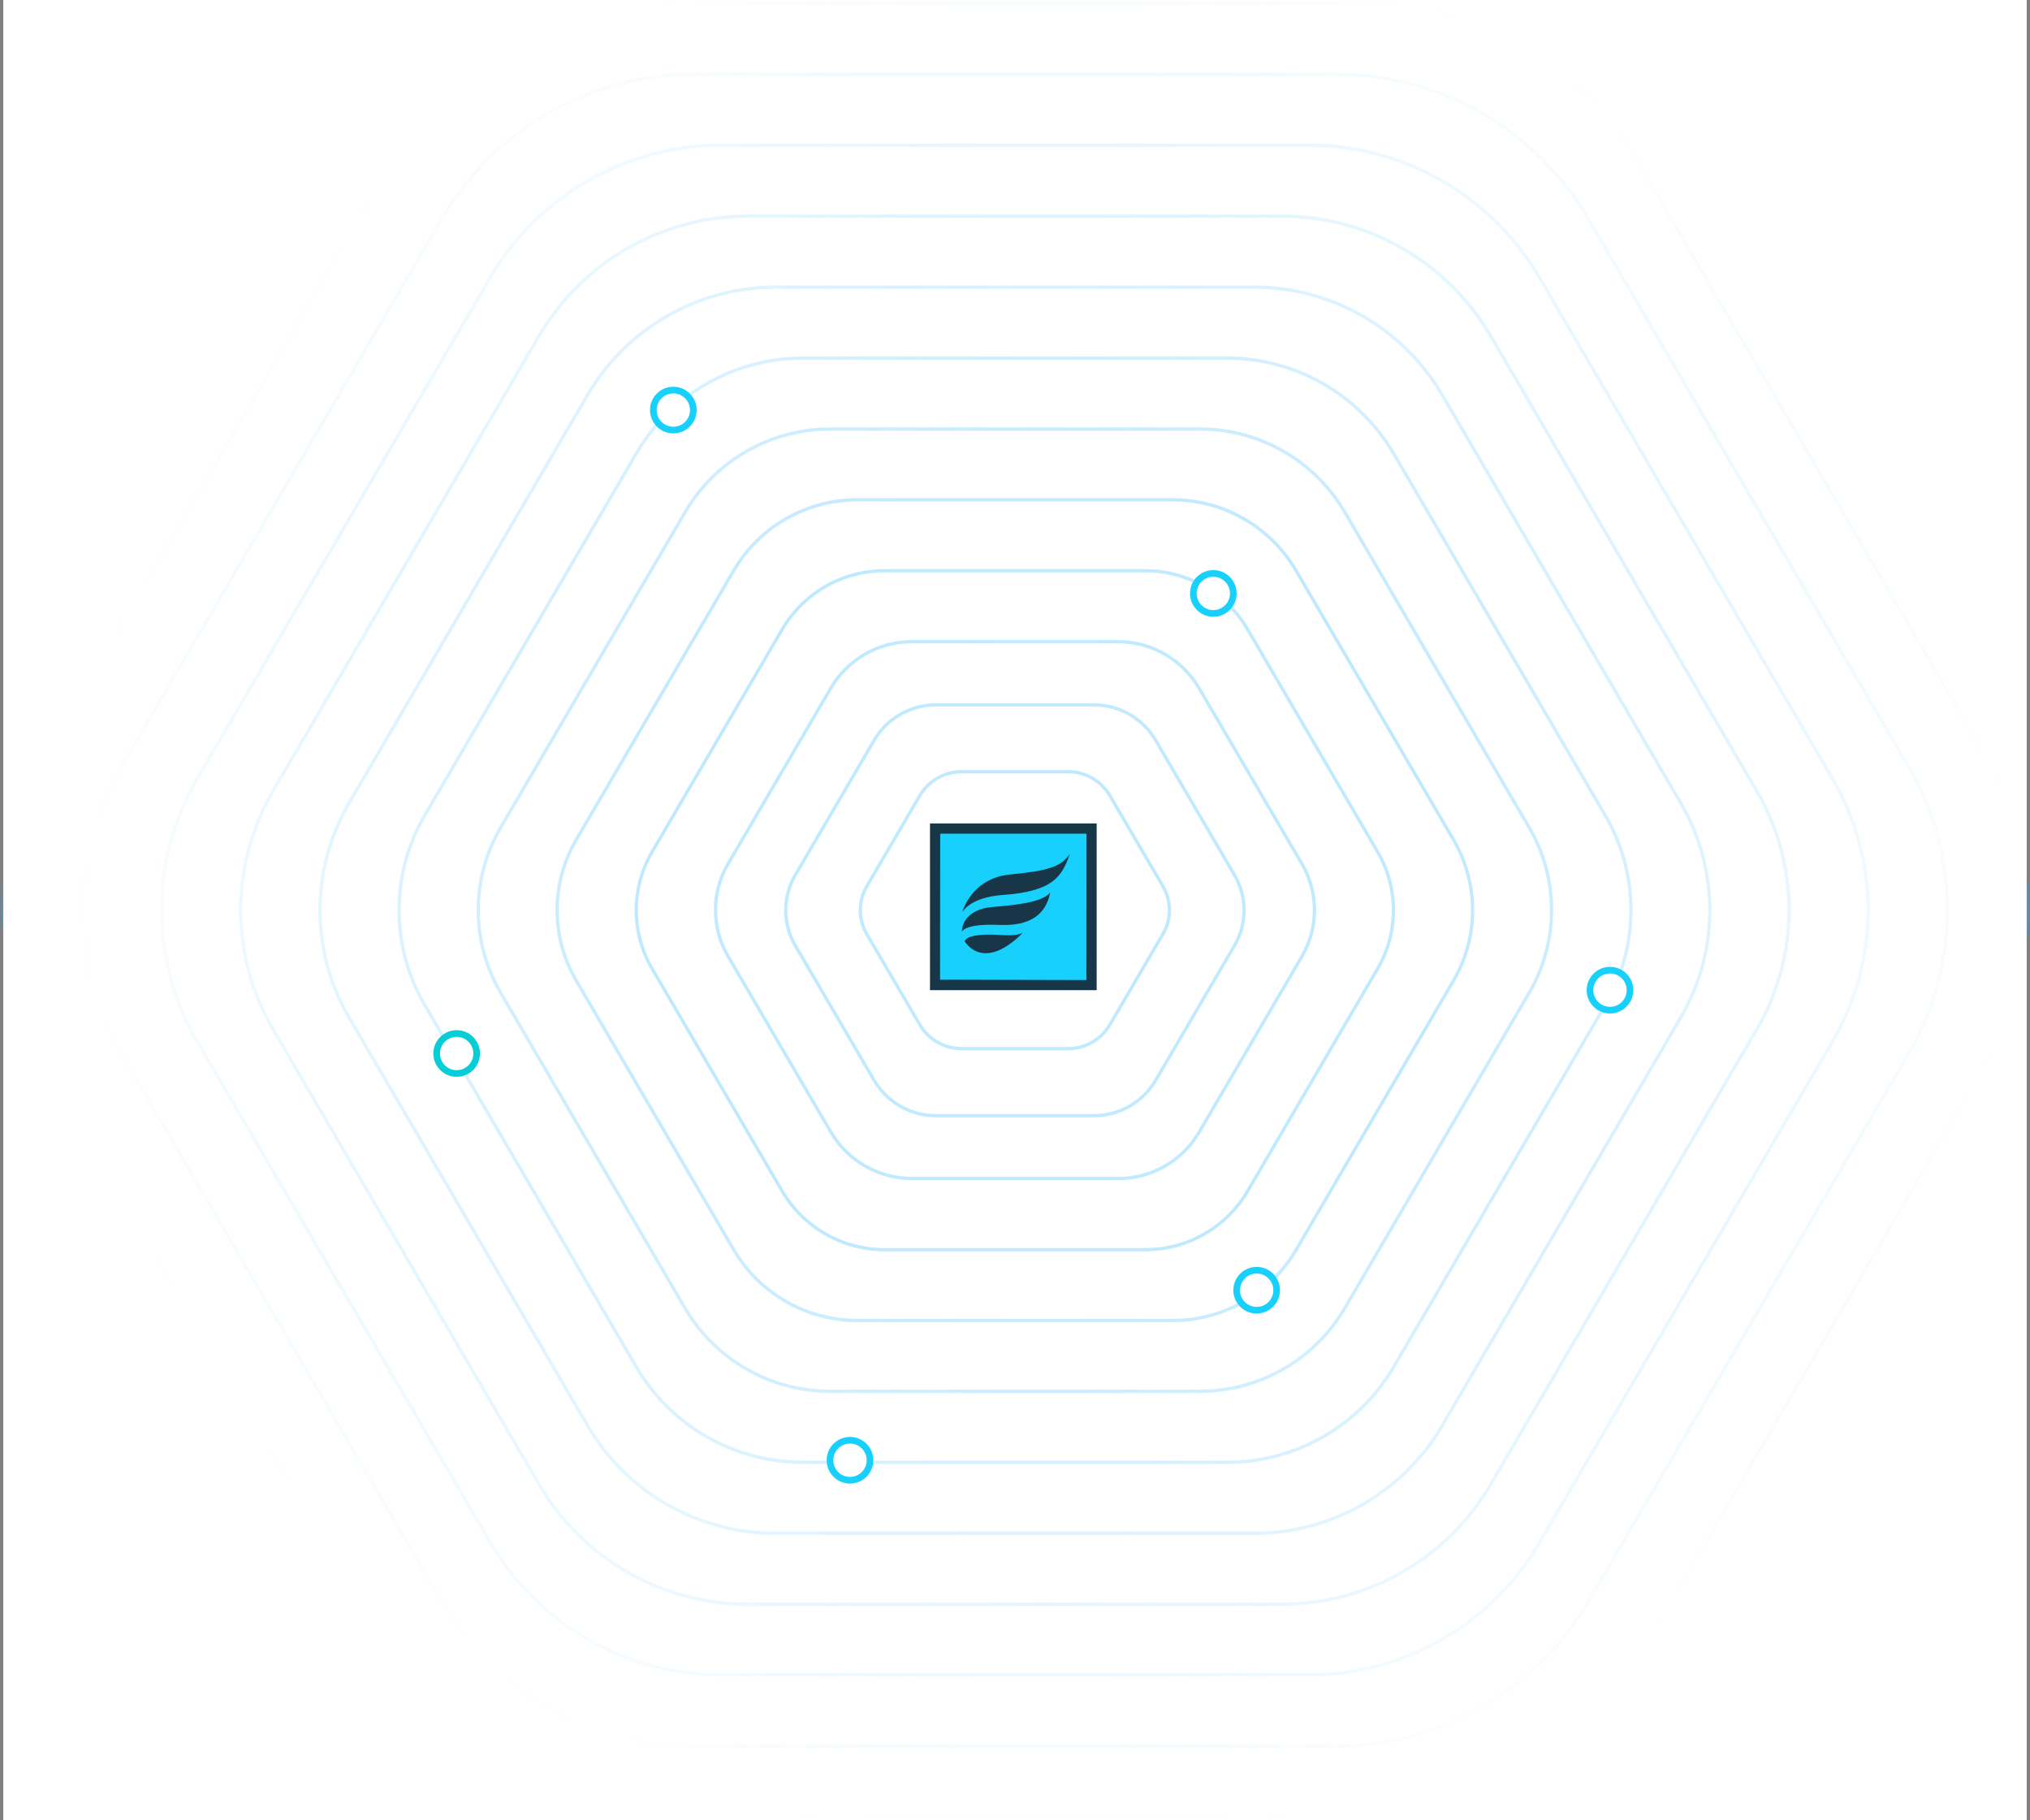 <svg height="546" viewBox="0 0 609 546" width="609" xmlns="http://www.w3.org/2000/svg" xmlns:xlink="http://www.w3.org/1999/xlink"><rect x="0" y="0" width="609" height="546" fill="#808080" stroke="none"/><radialGradient id="a" cx="51.405%" cy="48.679%" gradientTransform="matrix(.9 .004 -.003 1 .053 -.002)" r="52.474%"><stop offset="0" stop-color="#fff" stop-opacity=".349"/><stop offset=".425" stop-color="#fff" stop-opacity=".365"/><stop offset="1" stop-color="#fff"/></radialGradient><g fill="none" fill-rule="evenodd"><path d="m1 0h607v546h-607z" fill="#fff" fill-rule="nonzero"/><g opacity=".611" transform="translate(1 0)"><g opacity=".7" stroke="#20b1fd" transform="translate(.001 1)"><path d="m407.811 0h-208.679c-33.73-.083-64.972 17.731-82.08 46.8l-104.342 178.4c-16.947 28.892-16.947 64.69 0 93.582l104.354 178.441c17.12 29.048 48.351 46.849 82.069 46.777h208.735c33.73.083 64.972-17.731 82.08-46.8l104.341-178.4c16.947-28.892 16.947-64.689 0-93.581l-104.352-178.442c-17.145-29.051-48.393-46.849-82.126-46.777z"/><path d="m399.661 21.276h-192.352c-31.084-.061-59.873 16.353-75.653 43.133l-96.176 164.487c-15.585 26.643-15.585 59.622 0 86.265l96.176 164.487c15.78 26.78 44.568 43.194 75.652 43.133h192.381c31.09.074 59.888-16.347 75.657-43.141l96.172-164.478c15.585-26.643 15.585-59.622 0-86.265l-96.177-164.487c-15.786-26.788-44.587-43.203-75.68-43.134z"/><path d="m391.485 42.552h-176.028c-28.442-.063-54.788 14.951-69.231 39.453l-88.033 150.507c-14.279 24.369-14.279 54.552 0 78.921l88.028 150.5c14.443 24.506 40.791 39.523 69.236 39.46h176.027c28.443.063 54.789-14.951 69.232-39.453l88-150.507c14.279-24.37 14.279-54.551 0-78.921l-88.028-150.5c-14.43-24.503-40.768-39.521-69.204-39.46z"/><path d="m383.307 63.827h-159.7c-25.811-.058-49.717 13.571-62.816 35.811l-79.854 136.573c-12.971 22.104-12.971 49.496 0 71.6l79.85 136.568c13.094 22.247 37.005 35.88 62.819 35.816h159.7c25.811.058 49.718-13.571 62.817-35.811l79.859-136.568c12.973-22.106 12.973-49.499 0-71.605l-79.851-136.568c-13.099-22.244-37.01-35.875-62.824-35.816z"/><path d="m375.158 85.131h-143.375c-23.178-.057-44.649 12.182-56.409 32.155l-71.667 122.6c-11.608 19.868-11.608 44.449 0 64.317l71.674 122.58c11.761 19.967 33.227 32.201 56.4 32.144h143.376c23.178.057 44.649-12.182 56.409-32.155l71.667-122.569c11.608-19.868 11.608-44.449 0-64.317l-71.674-122.58c-11.758-19.975-33.223-32.22-56.401-32.175z"/><path d="m366.983 106.407h-127.023c-20.529-.045-39.547 10.786-49.982 28.466l-63.532 108.655c-10.304 17.593-10.304 39.38 0 56.973l63.526 108.649c10.423 17.694 29.45 28.532 49.986 28.472h127.079c20.53.045 39.548-10.786 49.983-28.466l63.529-108.655c10.304-17.593 10.304-39.38 0-56.973l-63.554-108.649c-10.44-17.691-29.472-28.525-50.014-28.472z"/><path d="m358.863 127.683h-110.725c-17.892-.041-34.465 9.409-43.541 24.828l-55.377 94.661c-8.996 15.33-8.996 34.326 0 49.656l55.349 94.661c9.081 15.414 25.65 24.862 43.54 24.828h110.726c17.892.041 34.465-9.409 43.541-24.828l55.349-94.662c8.996-15.33 8.996-34.326 0-49.656l-55.349-94.661c-9.07-15.412-25.63-24.861-43.513-24.827z"/><path d="m350.702 148.915h-94.433c-15.267-.043-29.408 8.026-37.137 21.192l-47.244 80.73c-7.666 13.068-7.666 29.26 0 42.328l47.244 80.73c7.74 13.155 21.874 21.221 37.137 21.192h94.433c15.266.042 29.407-8.027 37.136-21.192l47.188-80.73c7.666-13.068 7.666-29.26 0-42.328l-47.244-80.73c-7.706-13.162-21.829-21.233-37.08-21.192z"/><path d="m342.524 170.19h-78.107c-12.625-.029-24.319 6.64-30.721 17.521l-39.066 66.8c-6.331 10.822-6.331 24.217 0 35.039l39.067 66.8c6.414 10.866 18.103 17.521 30.72 17.492h78.107c12.618.03 24.307-6.626 30.721-17.492l39.039-66.8c6.332-10.822 6.332-24.217 0-35.039l-39.039-66.8c-6.406-10.877-18.097-17.545-30.721-17.521z"/><path d="m334.377 191.466h-61.782c-9.983-.022-19.231 5.248-24.3 13.849l-30.89 52.809c-4.999 8.555-4.999 19.14 0 27.695l30.891 52.811c5.075 8.598 14.316 13.875 24.3 13.875h61.81c9.984.022 19.231-5.249 24.3-13.85l30.889-52.809c5.001-8.556 5.001-19.144 0-27.7l-30.919-52.811c-5.075-8.598-14.316-13.875-24.3-13.875z"/><path d="m327.099 210.423h-47.256c-7.643-.015-14.722 4.022-18.6 10.608l-23.641 40.418c-3.837 6.541-3.837 14.645 0 21.186l23.642 40.419c3.877 6.585 10.954 10.622 18.595 10.608h47.256c7.643.015 14.722-4.022 18.6-10.608l23.642-40.419c3.837-6.541 3.837-14.645 0-21.186l-23.642-40.418c-3.877-6.585-10.954-10.622-18.596-10.608z"/><path d="m319.396 230.464h-31.881c-5.155-.008-9.929 2.711-12.553 7.148l-15.939 27.241c-2.581 4.417-2.581 9.883 0 14.3l15.939 27.241c2.618 4.443 7.396 7.163 12.553 7.148h31.879c5.155.008 9.929-2.711 12.553-7.148l15.94-27.241c2.581-4.417 2.581-9.883 0-14.3l-15.94-27.241c-2.618-4.442-7.395-7.163-12.551-7.148z"/></g><path d="m0 0h607v546h-607z" fill="url(#a)" fill-rule="nonzero"/></g><circle cx="377" cy="387" fill="#fff" fill-rule="nonzero" r="7"/><circle cx="377" cy="387" r="6" stroke="#17d1fc" stroke-width="2"/><circle cx="364" cy="178" fill="#fff" fill-rule="nonzero" r="7"/><circle cx="364" cy="178" r="6" stroke="#17d1fc" stroke-width="2"/><circle cx="255" cy="438" fill="#fff" fill-rule="nonzero" r="7"/><circle cx="255" cy="438" r="6" stroke="#17d1fc" stroke-width="2"/><circle cx="483" cy="297" fill="#fff" fill-rule="nonzero" r="7"/><circle cx="483" cy="297" r="6" stroke="#17d1fc" stroke-width="2"/><circle cx="202" cy="123" fill="#fff" fill-rule="nonzero" r="7"/><circle cx="202" cy="123" r="6" stroke="#17d1fc" stroke-width="2"/><circle cx="137" cy="316" fill="#fff" fill-rule="nonzero" r="7"/><circle cx="137" cy="316" r="6" stroke="#07ced6" stroke-width="2"/><g transform="translate(279 247)"><path d="m1.537 48.384h46.843v-46.85h-46.843z" fill="#17d1fc"/><g fill="#173647"><path d="m0 0v2.629 44.743 2.629h2.629 44.742 2.629v-2.629-44.743-2.629zm3.018 46.856.045-43.795h43.896l-.045 43.906z"/><g transform="translate(9.57 9.165)"><path d="m.107 17.471s2.608-10.211 14.391-11.341c11.649-1.117 15.27-2.396 17.864-6.13-2.354 6.851-5.091 11.217-20.183 12.29-9.873.702-12.072 5.181-12.072 5.181"/><path d="m18.289 23.624c-2.628 1.353-6.88.42-11.18.56-6.302.205-6.258 2.006-6.258 2.006s5.351 9.515 17.438-2.566"/><path d="m.003 23.334s-.423-6.694 9.46-7.466c11.478-.895 15.301-2.33 17.039-4.326-1.257 6.356-5.737 10.122-15.184 9.717-10.728-.461-11.315 2.075-11.315 2.075"/></g></g></g></g></svg>